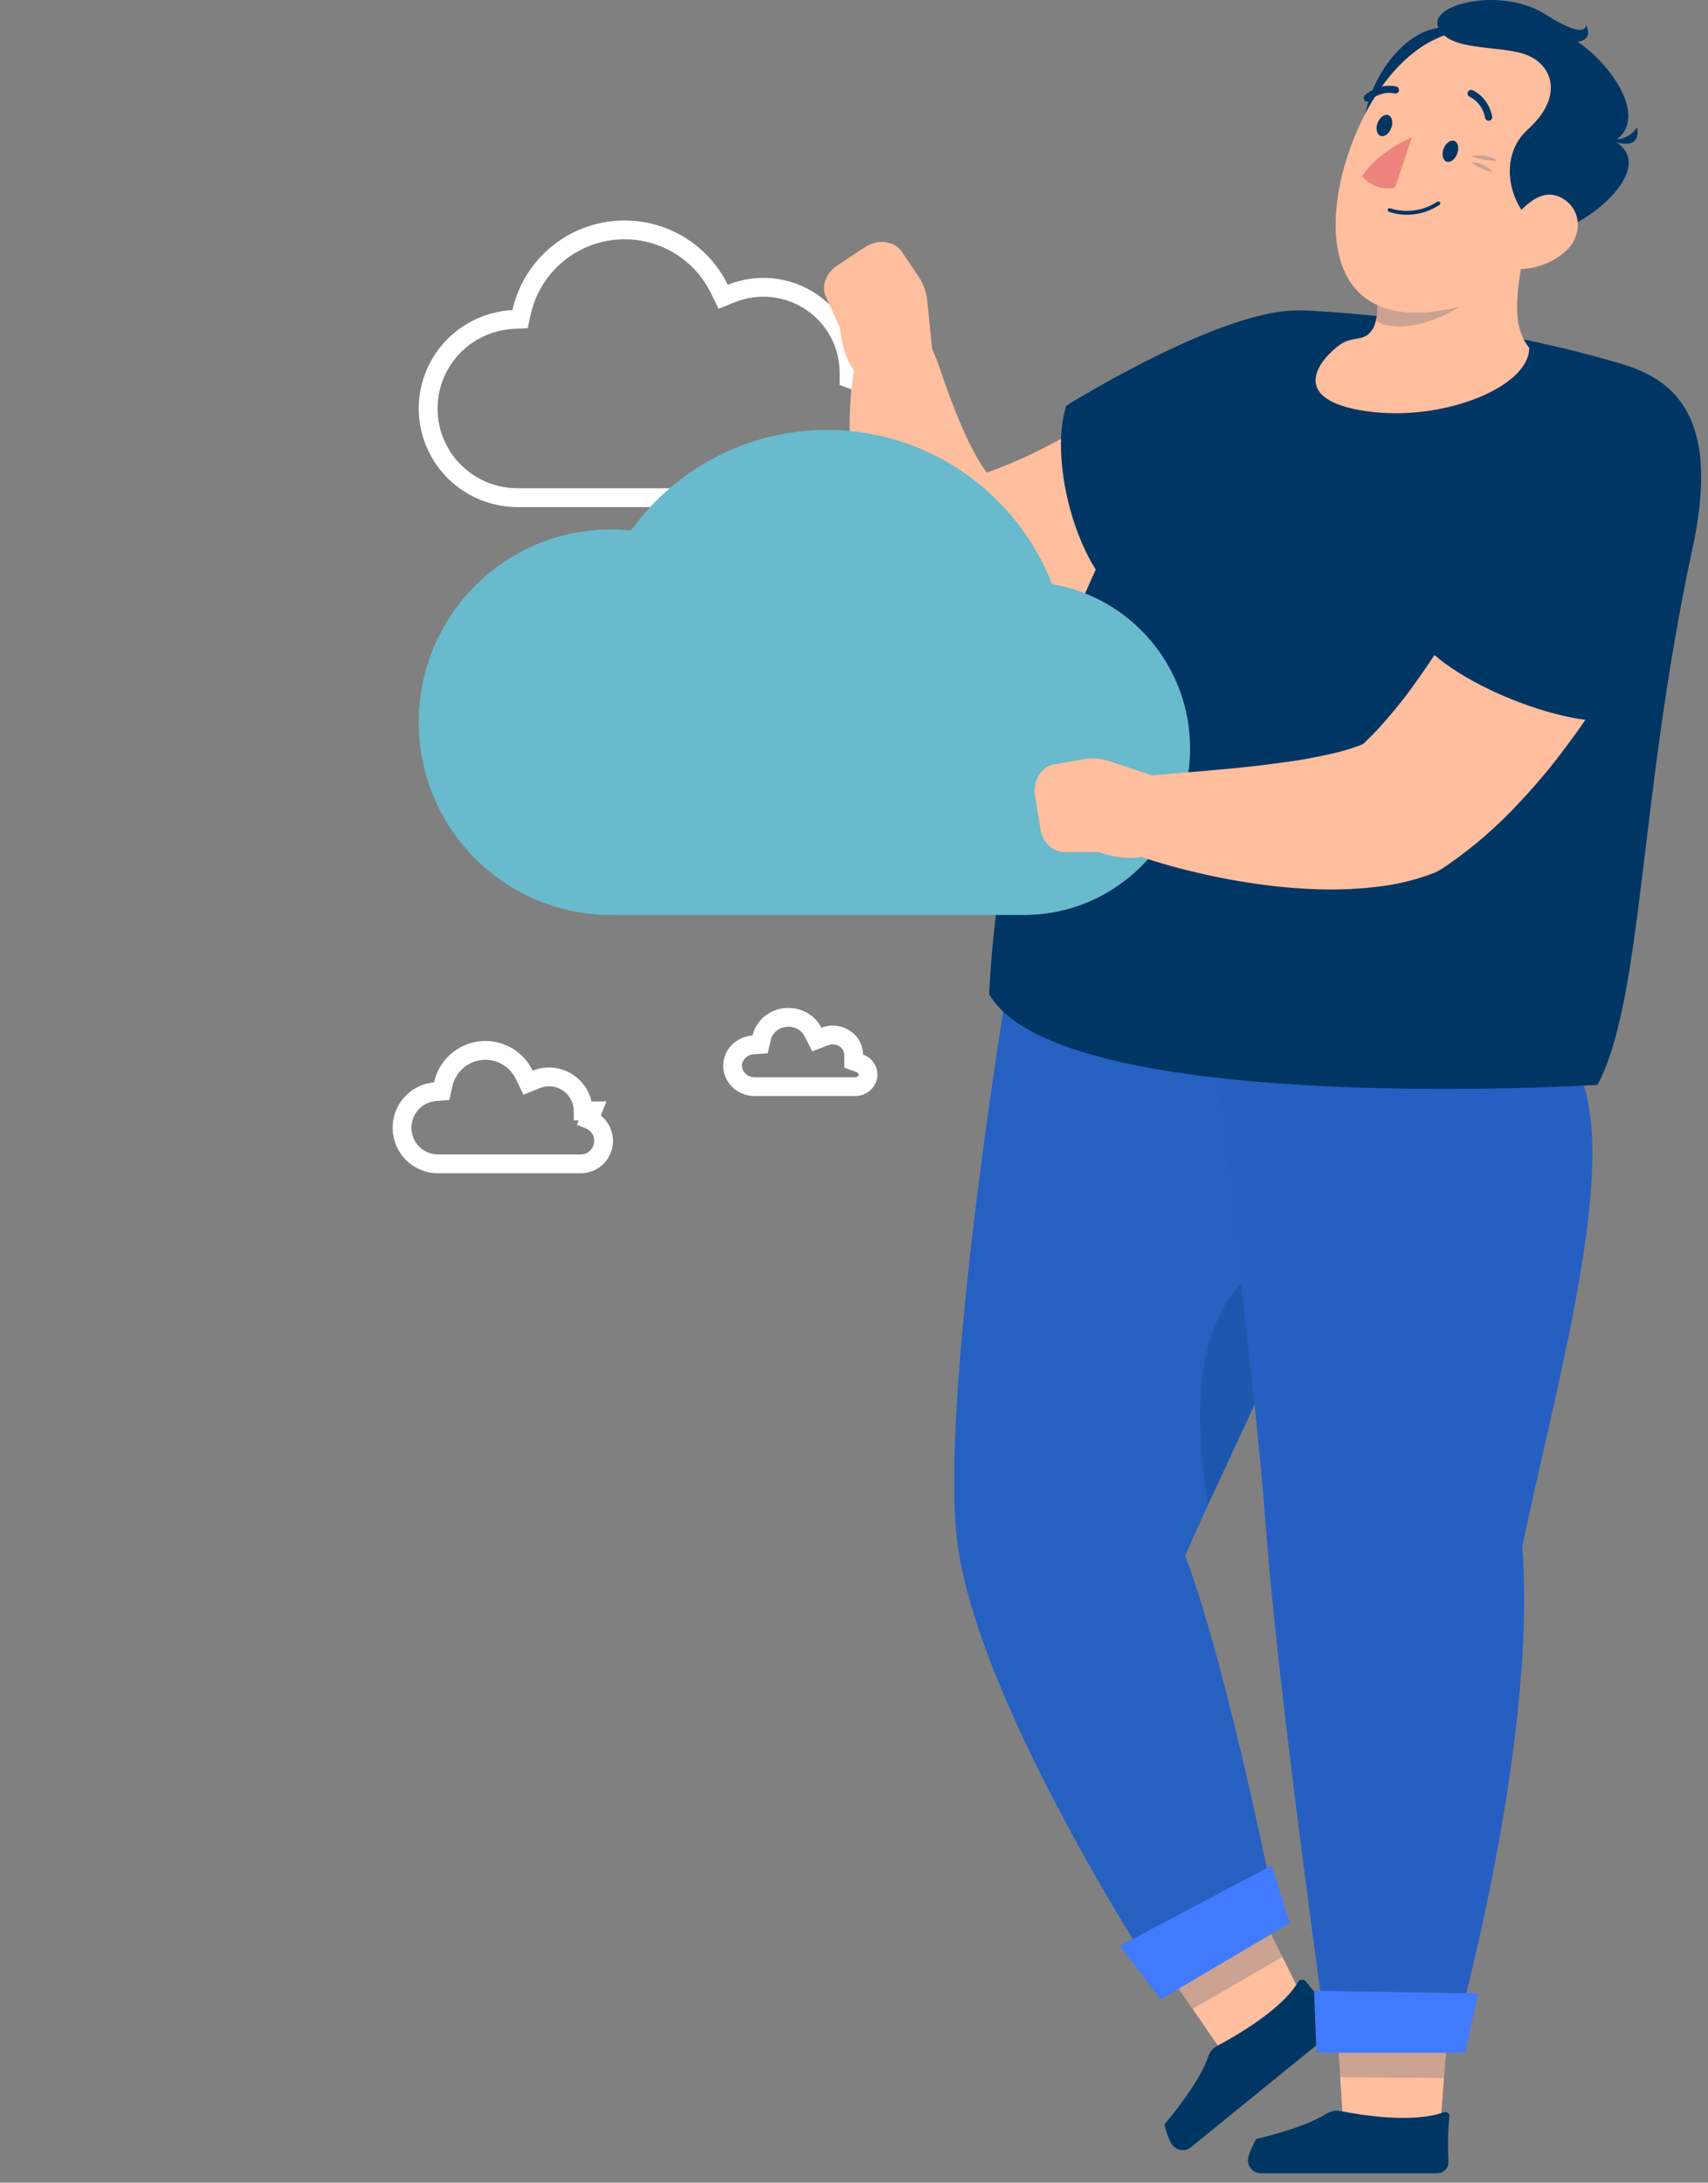 <svg width="155" height="198" viewBox="0 0 155 198" fill="none" xmlns="http://www.w3.org/2000/svg">
<rect x="0" y="0" width="155" height="198" fill="#808080" stroke="none"/>
<path d="M55.558 20.919C57.529 20.688 59.523 21.073 61.265 22.02C63.006 22.969 64.409 24.433 65.278 26.21L65.628 26.923L66.364 26.626C67.539 26.153 68.812 25.973 70.073 26.102C71.334 26.232 72.544 26.666 73.598 27.368C74.651 28.07 75.516 29.017 76.117 30.128C76.644 31.1 76.955 32.172 77.031 33.27L77.05 33.741V34.326L77.601 34.535C78.804 34.992 79.808 35.854 80.439 36.972C81.07 38.089 81.288 39.392 81.056 40.653C80.823 41.914 80.153 43.054 79.164 43.875C78.174 44.696 76.927 45.146 75.639 45.145H47.081C44.955 45.174 42.903 44.371 41.365 42.908C39.828 41.445 38.927 39.44 38.857 37.324C38.788 35.208 39.554 33.149 40.992 31.589C42.43 30.029 44.425 29.093 46.549 28.982L47.195 28.949L47.337 28.316C47.768 26.387 48.791 24.638 50.264 23.312C51.736 21.987 53.586 21.151 55.558 20.919Z" stroke="white" stroke-width="1.707"/>
<path d="M104.318 176.548L113.3 171.359L118.787 182.34L111.287 186.686L104.318 176.548Z" fill="#FFBE9D"/>
<path opacity="0.2" d="M104.326 176.548L113.308 171.359L116.384 177.513L108.225 182.227L104.326 176.548Z" fill="#003664"/>
<path d="M107.553 141.132C113.919 126.387 124.404 109.253 120.108 93.438L91.497 88.915C91.497 88.915 85.578 124.261 86.754 138.758C87.974 153.829 105.767 180.589 105.767 180.589L116.011 174.578C116.011 174.578 111.559 151.709 107.553 141.139V141.132Z" fill="#407BFF"/>
<g opacity="0.4">
<path d="M107.553 141.131C113.919 126.386 124.404 109.252 120.108 93.437L91.497 88.914C91.497 88.914 85.578 124.26 86.754 138.757C87.974 153.828 105.767 180.589 105.767 180.589L116.011 174.577C116.011 174.577 111.559 151.708 107.553 141.138V141.131Z" fill="#003664"/>
</g>
<path d="M117.046 174.454L105.342 181.365L101.613 176.524L115.408 169.215L117.046 174.454Z" fill="#407BFF"/>
<path opacity="0.2" d="M109.643 136.476C113.081 129.011 117.058 121.065 119.305 113.068C112.549 114.217 106.821 119.711 109.643 136.476Z" fill="#003664"/>
<path d="M118.497 179.739C118.32 179.513 117.951 179.534 117.809 179.775C116.335 182.306 112.082 184.73 110.444 185.602C110.04 185.815 109.771 186.169 109.643 186.566C108.842 189.033 105.666 192.719 105.666 192.719C105.666 192.719 105.843 193.542 106.247 194.364C106.588 195.059 107.481 195.271 108.076 194.782L121.134 184.177C121.602 183.794 121.637 183.085 121.198 182.667C120.454 181.958 119.362 180.852 118.497 179.739Z" fill="#003664"/>
<path d="M121.199 181.553L131.57 181.652L130.628 193.902L121.958 193.831L121.199 181.553Z" fill="#FFBE9D"/>
<path d="M131.535 192.015C131.563 191.732 131.287 191.512 131.018 191.611C128.189 192.646 123.425 191.852 121.632 191.498C121.192 191.413 120.753 191.512 120.377 191.746C118.08 193.157 114.011 194.022 114.011 194.022C114.011 194.022 113.593 194.716 113.309 195.574C113.054 196.347 113.628 197.148 114.444 197.148H130.436C131.01 197.141 131.471 196.666 131.443 196.091C131.4 195.078 131.372 193.483 131.528 192.03L131.535 192.015Z" fill="#003664"/>
<path opacity="0.2" d="M121.199 181.553L131.577 181.652L131.046 188.514L121.625 188.429L121.199 181.553Z" fill="#003664"/>
<path d="M138.142 140.288C141.374 124.884 147.194 104.858 143.097 96.904L109.602 91.715C109.602 91.715 113.77 123.587 114.869 138.431C116.01 153.871 120.526 185.757 120.526 185.757L131.755 185.785C131.755 185.785 139.567 158.656 138.142 140.281V140.288Z" fill="#407BFF"/>
<path opacity="0.4" d="M138.142 140.288C141.374 124.884 147.194 104.858 143.097 96.904L109.602 91.715C109.602 91.715 113.77 123.587 114.869 138.431C116.01 153.871 120.526 185.757 120.526 185.757L131.755 185.785C131.755 185.785 139.567 158.656 138.142 140.281V140.288Z" fill="#003664"/>
<path d="M132.973 186.212H119.469L119.256 180.591L134.136 180.832L132.973 186.212Z" fill="#407BFF"/>
<path d="M118.441 43.063L117.583 43.75L116.789 44.374C116.258 44.778 115.726 45.161 115.194 45.551C114.131 46.324 113.032 47.047 111.926 47.763C109.708 49.173 107.425 50.513 105.015 51.704C102.619 52.916 100.109 54.008 97.437 54.908C94.771 55.83 91.907 56.532 88.753 56.836L88.171 56.893C86.647 57.042 85.194 56.574 84.074 55.716C81.728 53.916 80.288 51.704 79.338 49.691C78.849 48.677 78.481 47.663 78.204 46.671C77.921 45.678 77.68 44.714 77.524 43.757C77.368 42.8 77.261 41.858 77.183 40.929C77.113 40 77.106 39.079 77.106 38.171C77.113 37.264 77.176 36.356 77.254 35.456L77.417 34.109L77.651 32.691C77.984 30.685 79.884 29.324 81.898 29.665C83.181 29.877 84.201 30.735 84.677 31.848L84.967 32.543C85.081 32.805 85.208 33.209 85.329 33.542L85.697 34.605C85.938 35.314 86.208 36.009 86.463 36.697C86.987 38.065 87.547 39.376 88.157 40.553C88.746 41.737 89.426 42.779 90.064 43.538C90.695 44.324 91.347 44.679 91.645 44.743L86.966 43.623C88.653 43.247 90.504 42.566 92.396 41.744C93.339 41.333 94.289 40.858 95.239 40.362C96.196 39.88 97.153 39.348 98.103 38.802C100.003 37.696 101.917 36.52 103.788 35.272C104.731 34.655 105.66 34.01 106.588 33.372L107.964 32.408L109.233 31.5L109.523 31.295C112.848 28.927 117.456 29.7 119.824 33.025C122.106 36.222 121.454 40.631 118.434 43.07L118.441 43.063Z" fill="#FFBE9D"/>
<path d="M84.662 32.381L80.997 34.77C76.509 35.756 76.24 29.765 76.24 29.765L74.95 26.937C74.51 25.98 74.936 24.782 75.949 24.108L78.494 22.421C79.657 21.649 81.167 21.84 81.84 22.84L83.357 25.087C83.797 25.739 84.073 26.497 84.151 27.284L84.662 32.381Z" fill="#FFBE9D"/>
<path d="M118.2 28.176C111.182 27.758 96.756 36.81 96.756 36.81C95.097 42.099 97.99 52.13 102.215 54.604C102.215 54.604 112.955 49.989 118.009 45.509C124.12 40.086 132.393 29.027 118.2 28.183V28.176Z" fill="#003664"/>
<path d="M118.852 28.185C127.443 28.61 138.722 30.468 147.3 33.055C152.652 34.671 155.984 38.67 153.588 49.771C148.725 72.293 149.121 90.688 144.967 98.415C144.967 98.415 96.273 101.421 89.766 90.192C91.084 62.389 104.411 41.2 110.359 32.438C112.259 29.638 115.477 28.015 118.859 28.185H118.852Z" fill="#003664"/>
<path d="M121.609 31.267C122.864 30.367 123.906 31.168 124.686 29.637C125.097 28.517 125.118 27.276 124.658 25.837L138.722 20.847C137.73 25.582 136.95 29.325 138.772 31.544C138.836 35.202 130.393 38.534 123.261 37.18C116.98 35.989 119.802 32.558 121.609 31.26V31.267Z" fill="#FFBE9D"/>
<path opacity="0.2" d="M124.785 26.28L135.433 25.302C132.214 28.974 127.202 30.484 124.849 29.108C125.062 28.244 125.055 27.315 124.785 26.28Z" fill="#003664"/>
<path d="M123.76 12.95C123.2 7.499 128.509 0.601 132.947 2.983C137.385 5.358 123.76 12.95 123.76 12.95Z" fill="#003664"/>
<path d="M142.471 16.057C139.657 22.267 137.615 26.421 132.901 27.704C123.537 30.249 120.453 25.102 121.36 18.162C122.176 11.909 126.642 2.807 133.816 2.708C140.891 2.609 145.286 9.854 142.471 16.057Z" fill="#FFBE9D"/>
<path d="M140.849 21.032C137.638 20.564 135.291 14.772 138.652 11.738C142.012 8.704 140.849 5.791 138.411 4.933C135.972 4.075 131.541 4.692 130.535 2.523C129.528 0.353 136.27 -1.22 140.197 1.275C144.124 3.77 143.912 2.253 143.912 2.253C143.912 2.253 144.727 3.529 143.174 3.799C146.258 5.847 149.675 10.781 146.499 12.809C150.511 15.07 144.302 20.429 140.849 21.032Z" fill="#003664"/>
<path d="M145.508 12.469C147.649 13.171 148.563 11.548 148.563 11.548C148.563 11.548 149.237 14.185 145.508 12.469Z" fill="#003664"/>
<path d="M129.776 19.045C130.06 18.924 130.351 18.768 130.641 18.577C130.719 18.527 130.733 18.421 130.677 18.343C130.62 18.265 130.506 18.244 130.428 18.301C128.302 19.704 126.189 18.903 126.168 18.896C126.076 18.861 125.977 18.896 125.941 18.988C125.906 19.073 125.955 19.172 126.048 19.208C126.133 19.243 127.827 19.889 129.776 19.052V19.045Z" fill="#003664"/>
<path opacity="0.2" d="M133.557 14.152C133.557 14.152 134.939 13.848 135.868 14.585C134.57 14.606 133.557 14.152 133.557 14.152Z" fill="#003664"/>
<path opacity="0.2" d="M133.49 14.717C133.49 14.717 134.788 14.703 135.418 15.617C134.27 15.362 133.49 14.717 133.49 14.717Z" fill="#003664"/>
<path d="M142.083 22.783C140.729 24.016 138.928 24.505 137.425 24.406C135.157 24.25 135.454 22.471 136.702 20.72C137.822 19.146 139.665 16.892 141.643 17.913C143.593 18.912 143.635 21.372 142.09 22.79L142.083 22.783Z" fill="#FFBE9D"/>
<path d="M132.236 13.956C132.038 14.474 131.605 14.786 131.265 14.658C130.925 14.523 130.811 13.999 131.01 13.481C131.208 12.964 131.641 12.652 131.981 12.78C132.321 12.907 132.435 13.439 132.236 13.956Z" fill="#003664"/>
<path d="M126.248 11.621C126.049 12.139 125.617 12.451 125.277 12.323C124.936 12.188 124.823 11.664 125.022 11.146C125.22 10.629 125.652 10.317 125.993 10.445C126.333 10.579 126.446 11.104 126.248 11.621Z" fill="#003664"/>
<path d="M128.117 12.468L126.607 17.005C126.607 17.005 125.041 17.551 123.602 16.005C125.104 13.673 128.117 12.468 128.117 12.468Z" fill="#ED847E"/>
<path d="M134.993 10.936C135.043 10.95 135.1 10.957 135.157 10.95C135.334 10.915 135.447 10.745 135.412 10.568C135.064 8.788 133.682 8.2 133.625 8.178C133.462 8.108 133.271 8.193 133.2 8.356C133.136 8.519 133.214 8.71 133.377 8.781C133.42 8.802 134.497 9.27 134.774 10.688C134.795 10.809 134.88 10.901 134.993 10.936Z" fill="#003664"/>
<path d="M124 9.2C124.099 9.228 124.213 9.2 124.298 9.129C125.368 8.179 126.503 8.463 126.552 8.477C126.722 8.526 126.9 8.42 126.949 8.25C126.992 8.08 126.892 7.895 126.722 7.853C126.659 7.839 125.205 7.449 123.866 8.647C123.731 8.767 123.724 8.973 123.837 9.108C123.88 9.157 123.936 9.193 124 9.207V9.2Z" fill="#003664"/>
<path d="M55.436 48.024C56.053 48.024 56.662 48.056 57.261 48.119C61.249 42.597 67.725 39 75.044 39C84.341 39 92.281 44.802 95.476 52.986C102.588 54.201 108 60.406 108 67.885C108 76.235 101.249 83 92.926 83H55.44C45.81 83 38 75.169 38 65.512C38 55.855 45.81 48.024 55.44 48.024H55.436Z" fill="#68BACC"/>
<path d="M150.556 53.303L150.124 54.274L149.719 55.16C149.443 55.749 149.152 56.316 148.869 56.883C148.295 58.024 147.671 59.13 147.047 60.243C145.764 62.448 144.403 64.617 142.872 66.716C142.106 67.765 141.326 68.814 140.49 69.842C139.639 70.862 138.767 71.869 137.831 72.862C135.974 74.847 133.869 76.739 131.387 78.448L130.898 78.781C130.65 78.951 130.374 79.093 130.104 79.199C127.155 80.326 124.703 80.525 122.349 80.659C120.01 80.766 117.805 80.61 115.65 80.39C113.502 80.135 111.404 79.787 109.341 79.327C107.264 78.852 105.293 78.334 103.209 77.604C101.266 76.924 100.246 74.79 100.933 72.847C101.437 71.422 102.713 70.494 104.13 70.373L104.286 70.359L110.035 69.87C111.949 69.7 113.835 69.516 115.664 69.267C116.579 69.147 117.479 69.026 118.351 68.878C119.223 68.722 120.073 68.544 120.882 68.367C122.469 68.006 123.972 67.467 124.688 67.006L123.405 67.757C124.695 66.609 125.971 65.156 127.219 63.582C127.843 62.795 128.445 61.952 129.034 61.101C129.636 60.25 130.218 59.364 130.792 58.471C131.919 56.663 133.039 54.806 134.088 52.892C134.627 51.942 135.13 50.971 135.648 50.014L137.087 47.235L137.257 46.902C139.136 43.279 143.587 41.869 147.21 43.74C150.691 45.541 152.123 49.745 150.563 53.282L150.556 53.303Z" fill="#FFBE9D"/>
<path d="M152.809 40.779C156.219 53.029 147.564 65.208 147.564 65.208C142.97 66.519 130.89 61.812 128.324 57.304C128.324 57.304 132.535 45.72 137.547 39.567C142.183 33.868 150.81 33.605 152.809 40.786V40.779Z" fill="#003664"/>
<path d="M105.546 70.677L106.22 75.001C105.277 79.495 99.705 77.284 99.705 77.284L96.593 77.298C95.537 77.298 94.622 76.426 94.424 75.228L93.927 72.208C93.701 70.833 94.495 69.535 95.685 69.33L98.358 68.869C99.138 68.734 99.932 68.798 100.683 69.046L105.539 70.669L105.546 70.677Z" fill="#FFBE9D"/>
<path d="M71.249 92.3C71.766 92.241 72.288 92.339 72.741 92.576C73.194 92.814 73.553 93.177 73.773 93.611L74.123 94.299L74.843 94.02C75.133 93.908 75.45 93.865 75.764 93.897C76.078 93.928 76.377 94.031 76.636 94.197C76.894 94.363 77.103 94.585 77.246 94.84C77.39 95.095 77.465 95.378 77.468 95.664L77.473 96.255L78.027 96.457C78.29 96.553 78.502 96.732 78.632 96.954C78.761 97.175 78.804 97.428 78.757 97.672C78.71 97.916 78.574 98.144 78.364 98.311C78.153 98.48 77.882 98.576 77.598 98.576H68.484C67.953 98.574 67.45 98.373 67.079 98.026C66.709 97.681 66.5 97.218 66.483 96.738C66.467 96.258 66.645 95.785 66.989 95.418C67.335 95.05 67.821 94.819 68.351 94.783L68.982 94.741L69.125 94.125C69.234 93.657 69.492 93.228 69.871 92.899C70.251 92.57 70.732 92.359 71.249 92.3Z" stroke="white" stroke-width="1.707"/>
<path d="M43.588 95.311C44.395 95.215 45.213 95.373 45.927 95.765C46.641 96.156 47.218 96.761 47.575 97.497L47.924 98.216L48.664 97.915C49.132 97.725 49.64 97.653 50.142 97.705C50.644 97.757 51.126 97.931 51.546 98.213C51.966 98.495 52.312 98.876 52.552 99.323C52.792 99.771 52.92 100.271 52.924 100.779L53.773 100.775L53.464 101.56C53.91 101.736 54.281 102.062 54.515 102.484C54.748 102.907 54.828 103.398 54.741 103.873C54.654 104.348 54.405 104.778 54.038 105.089C53.671 105.399 53.208 105.571 52.73 105.576H39.67C38.838 105.558 38.043 105.22 37.45 104.631C36.858 104.042 36.512 103.247 36.484 102.408C36.457 101.57 36.751 100.753 37.304 100.126C37.857 99.499 38.628 99.109 39.457 99.036L40.08 98.981L40.216 98.371C40.393 97.572 40.814 96.848 41.418 96.3C42.022 95.752 42.78 95.406 43.588 95.311Z" stroke="white" stroke-width="1.707"/>
</svg>
